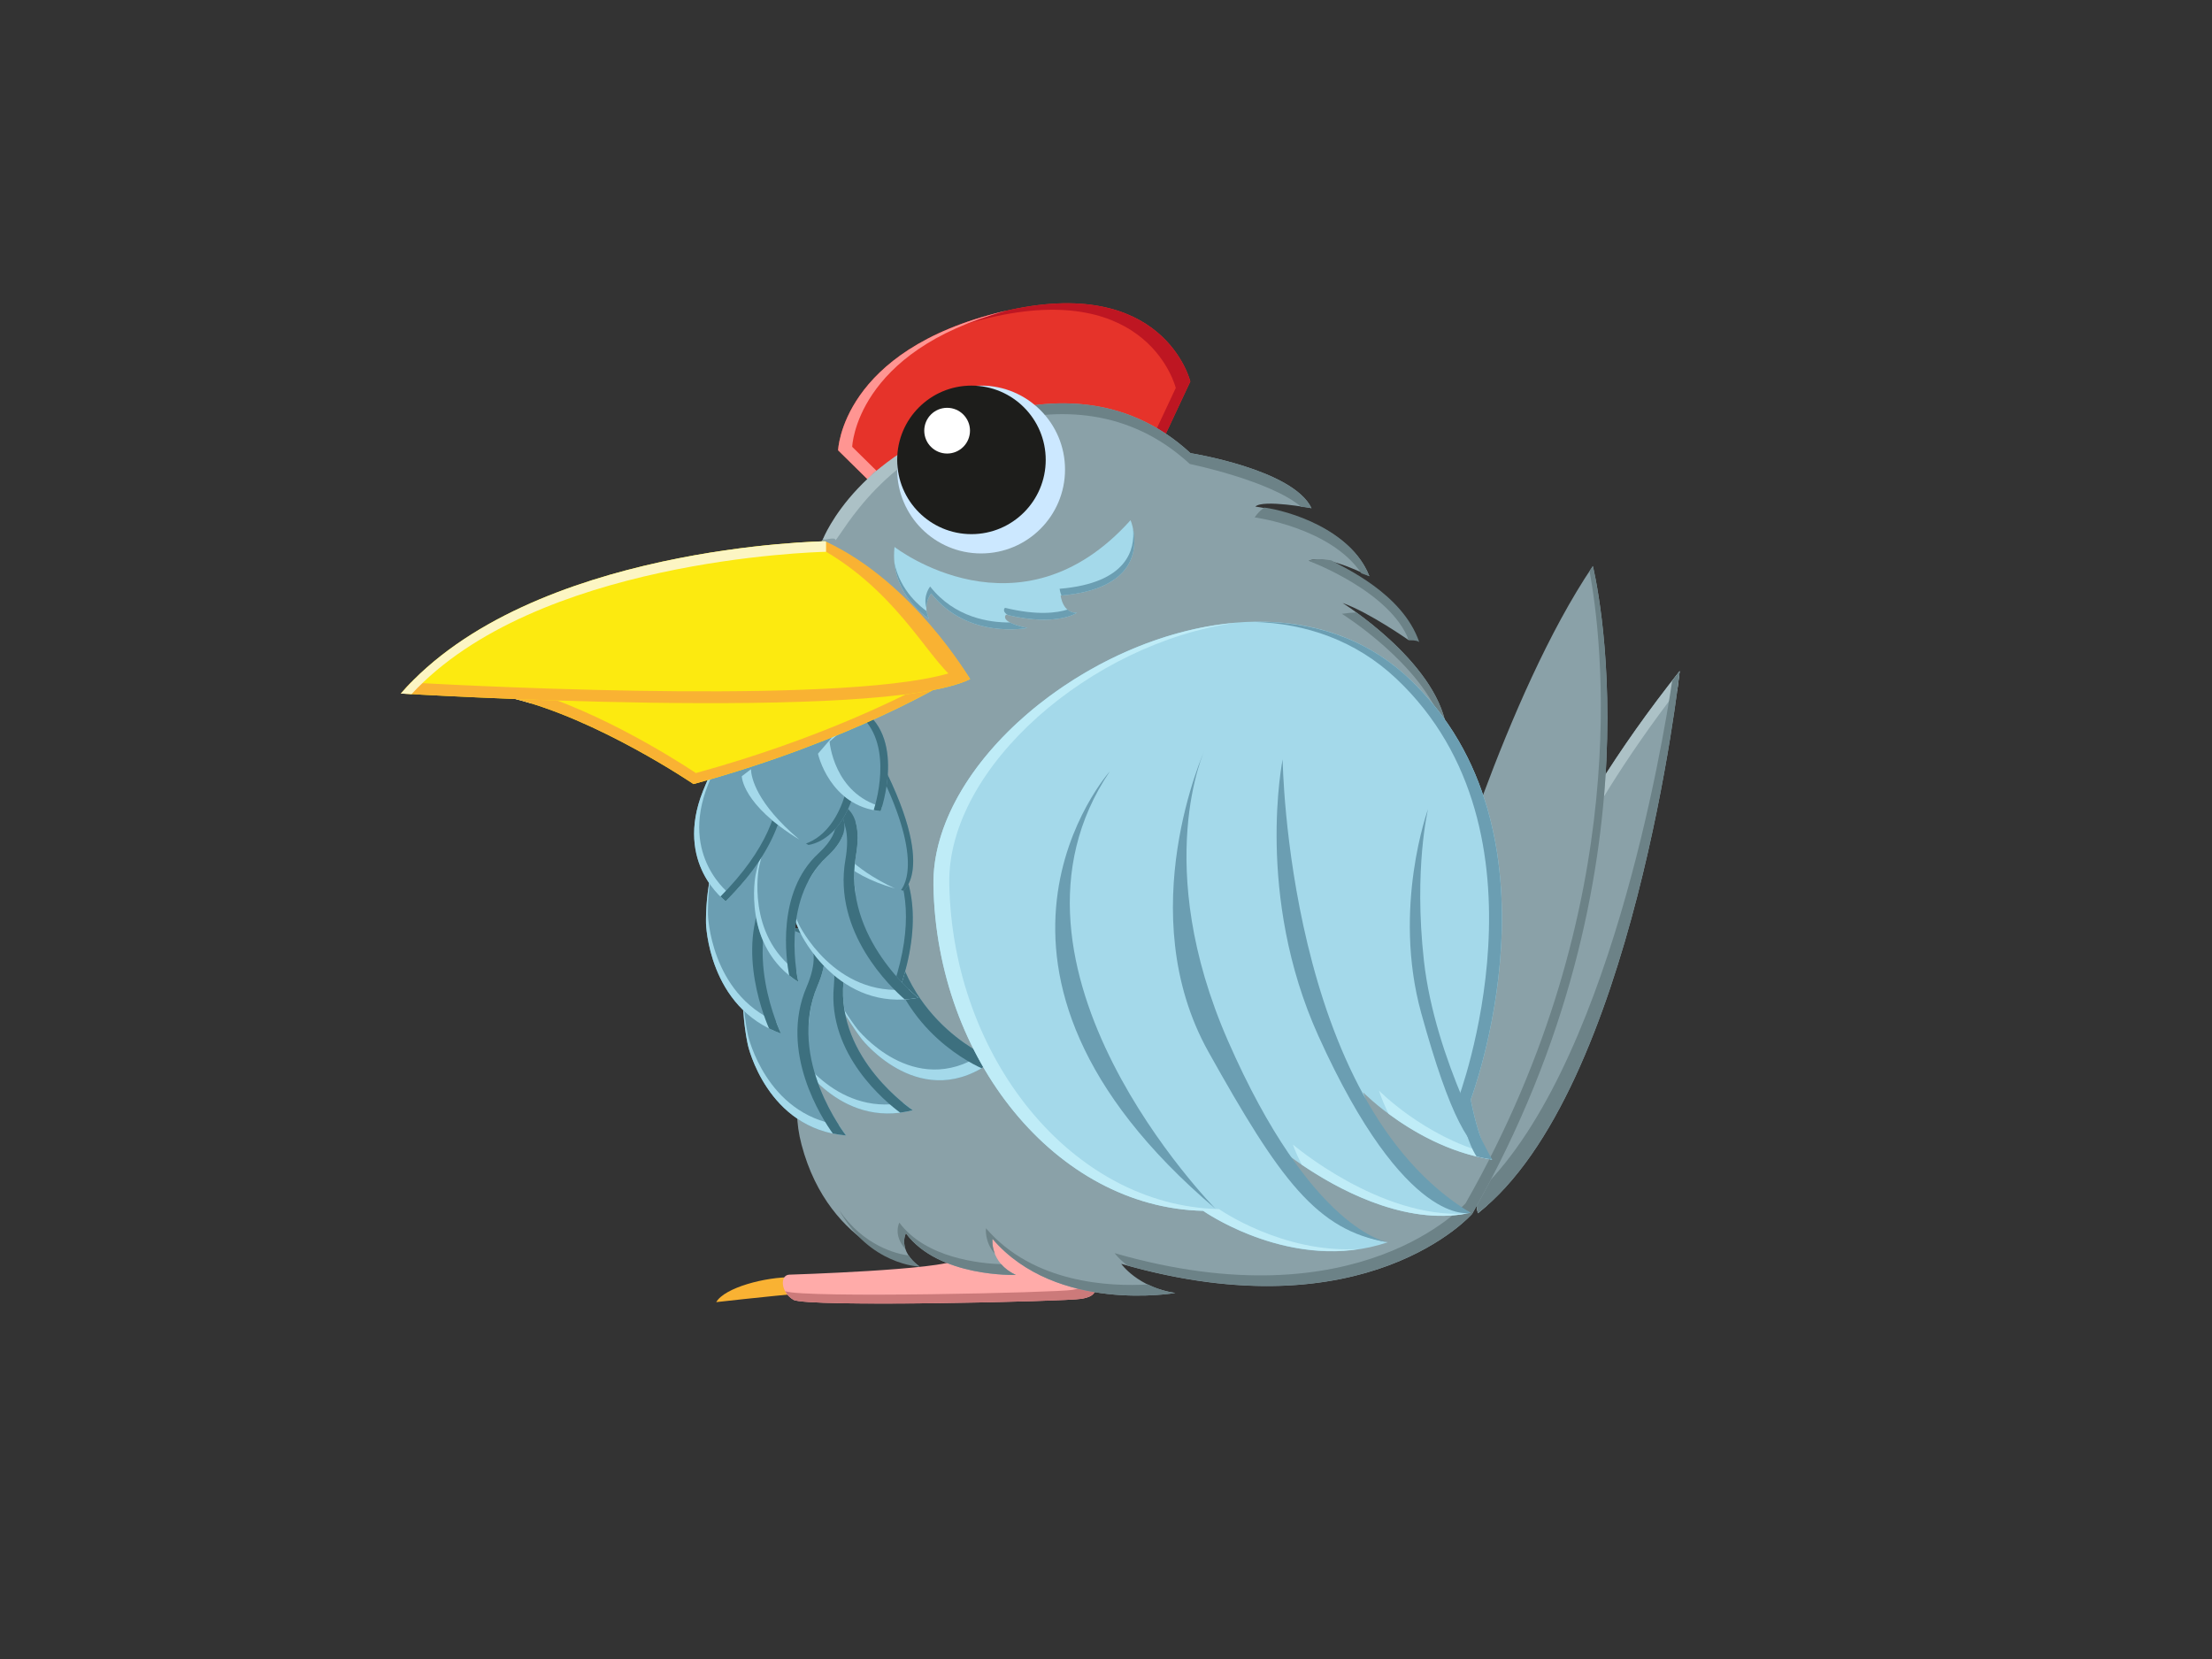 <?xml version="1.0" encoding="UTF-8"?>
<svg id="Layer_1" data-name="Layer 1" xmlns="http://www.w3.org/2000/svg" viewBox="0 0 800 600">
  <rect x="0" y="0" width="800" height="600" fill="#333333" stroke="none"/>
  <path d="M259.03,470.93s16.02-1.83,33.58-3.46c0,0,4.01-5.36-5.89-5.54-9.89-.18-24.7,3.77-27.69,9Z" style="fill: #f9b233;"/>
  <path d="M285.46,461s55.71-1.71,60.7-5.47c4.99-3.76,8.49-24.75,8.49-24.75,0,0,42.64,27.05,42.15,31.55-.49,4.5-.11,6.4-5.62,7.39-5.51,.99-99.5,3.13-104.22,.37-4.71-2.75-4.93-8.97-1.5-9.09Z" style="fill: #ffaba9;"/>
  <path d="M392.58,457.31c.63,.77,.96,1.38,.91,1.8-.49,4.5-.11,6.4-5.62,7.39-5.43,.98-96.7,3.06-103.89,.49,.63,1.17,1.58,2.3,2.98,3.11,4.71,2.75,98.71,.62,104.21-.37,5.51-.99,5.13-2.88,5.62-7.39,.1-.9-1.55-2.71-4.22-5.02Z" style="fill: #cc7a7a;"/>
  <g>
    <path d="M607.49,242.69s-16.62,151.91-73,196.09c0,0-18.64-80.76,73-196.09Z" style="fill: #8aa1a8;"/>
    <path d="M606.62,249.64c.59-4.43,.87-6.95,.87-6.95-91.64,115.33-73,196.09-73,196.09,1.09-.85,2.13-1.82,3.19-2.75-2.27-16.58-6.41-88.46,68.94-186.39Z" style="fill: #acc1c6;"/>
    <path d="M607.49,242.69c-.94,1.18-1.8,2.34-2.72,3.52-3.32,22.24-23.21,142.34-71.23,186.05,.44,4.24,.95,6.52,.95,6.52,56.38-44.18,73-196.09,73-196.09Z" style="fill: #6c8287;"/>
  </g>
  <g>
    <path d="M520.39,335.24s24.08-83.85,55.69-130.51c0,0,27.59,109.37-43.65,234.29,0,0-38.13,43.65-126.93,18.06,0,0,6.02,8.53,19.57,10.54,0,0-42.93,7.53-66.12-19.57,0,0-1.11,8.53,8.42,13.04,0,0-27.82,1-39.74-15.05,0,0-3.24,6.02,4.96,12.04,0,0-32.56-5.62-42.71-44.13-8.21-31.19,16.5-50.44,39.22-61.6,22.72-11.16,86.44-47.14,191.29-17.11Z" style="fill: #8aa1a8;"/>
    <g>
      <path d="M328.63,454.07c-4.21-.56-16.14-3.31-25.12-16.38,11.04,19.9,29.07,20.4,29.07,20.4-1.86-1.36-3.11-2.72-3.96-4.02Z" style="fill: #6c8287;"/>
      <path d="M362.09,457.21c-7.42-.24-27.25-2.12-36.83-15.03,0,0-2.4,4.48,2.21,9.58-1.13-3.3,.16-5.72,.16-5.72,11.93,16.05,39.74,15.05,39.74,15.05-2.35-1.11-4.05-2.47-5.28-3.88Z" style="fill: #6c8287;"/>
      <path d="M576.07,204.73c-.4,.59-.79,1.21-1.19,1.81,4.43,23.84,16.91,120.36-44.82,228.62,0,0-38.13,43.65-126.93,18.06,0,0,1.49,2.11,4.65,4.47,87.15,24.17,124.64-18.67,124.64-18.67,71.24-124.92,43.65-234.29,43.65-234.29Z" style="fill: #6c8287;"/>
      <path d="M356.58,444.19s-.63,4.9,3.22,9.24c-1.15-2.95-.85-5.38-.85-5.38,23.18,27.09,66.12,19.57,66.12,19.57-3.96-.59-7.21-1.75-9.92-3.08-13.36,.8-41.38-.26-58.57-20.34Z" style="fill: #6c8287;"/>
    </g>
  </g>
  <g>
    <path d="M322.62,182.06l-19.5-19.2s1.15-36.21,59.52-50.18c58.37-13.97,67.85,25.29,67.85,25.29l-14.94,31.88-92.93,12.21Z" style="fill: #e6332a;"/>
    <path d="M362.63,112.69c-9.53,2.28-17.51,5.16-24.23,8.37,5.54-2.27,11.82-4.32,18.98-6.03,58.37-13.97,67.85,25.29,67.85,25.29l-14.12,30.12,4.44-.58,14.94-31.88s-9.48-39.26-67.85-25.29Z" style="fill: #be1622;"/>
    <path d="M327.71,180.8l-19.5-19.2s1.13-34.59,55.71-49.19c-.44,.1-.85,.17-1.29,.28-58.37,13.97-59.52,50.18-59.52,50.18l19.5,19.2,92.93-12.21,.3-.63-88.13,11.58Z" style="fill: #ff9592;"/>
  </g>
  <g>
    <path d="M315.99,171s66.5-51.46,114.57-7.11c0,0,37.09,5.85,43.77,19.91,0,0-17.48-3.29-20.32-.59,0,0,32.93,3.96,41.25,25.18,0,0-15.65-8.09-21.83-5.64,0,0,32.07,10.51,36.08,28.8,0,0-14.25-10.04-23.94-13.47,0,0,33.41,20.87,37.49,44.65,0,0-1.83-2.94-10.52-.64,0,0,28.22,15.84,23.6,58.4,0,0-2.24-8.61-10.48-15.7,0,0,13.52,27.27,8.3,53.27,0,0,1.03-2.24-6.57-9.58,0,0,11.38,28.22,4.97,34.17-6.41,5.95-174.57,62.97-204.54,4.92-29.97-58.06-73.33-124.57-73.33-124.57,0,0,42.52-71.8,61.52-92.01Z" style="fill: #8aa1a8;"/>
    <g>
      <path d="M529.79,355.14c-.75-.83-1.6-1.73-2.65-2.74,0,0,6.52,16.19,6.9,26.63,1.13-6.14-1.9-16.91-4.24-23.89Z" style="fill: #6c8287;"/>
      <path d="M525.41,308.7s10.05,20.34,9.44,42.63c1.34-15.68-3.07-30.92-6.25-39.48-.96-1.06-1.99-2.12-3.19-3.15Z" style="fill: #6c8287;"/>
      <path d="M513.05,231.84c.07,.12,.16,.24,.23,.36,0,0-.01-.17-.23-.36Z" style="fill: #6c8287;"/>
      <path d="M311.82,274.95c-.36,1.49-2.35,10.25-3.01,23.68,.9-12.46,2.83-20.02,2.83-20.02,0,0,.07-1.34,.18-3.66Z" style="fill: #6c8287;"/>
      <path d="M509.51,231.56c2.44-.04,3.43,.33,3.77,.64-6.02-17.56-27.34-26.98-31.83-29.55-3.18-.52-6.23-.65-8.26,.15,0,0,29.67,10.96,36.32,28.76Z" style="fill: #6c8287;"/>
      <path d="M453.77,187.12s27.53,3.68,38.58,20.24c1.76,.6,2.9,1.04,2.9,1.04-6.72-17.15-29.49-23.7-38-24.83-1.28,.9-2.48,2.05-3.49,3.56Z" style="fill: #6c8287;"/>
      <path d="M516.84,265.22c-1.26,.1-2.72,.31-4.54,.79,0,0,24.72,13.89,24.09,50.57,1.85-29.39-12.17-45.21-19.55-51.36Z" style="fill: #6c8287;"/>
      <path d="M485.32,222s28.91,18.08,36.21,39.75c1.12,.44,1.52,.99,1.52,.99-3.09-18.03-23.02-34.37-32.49-41.22-1.27,.01-2.96,.14-5.24,.47Z" style="fill: #6c8287;"/>
      <g>
        <path d="M358.79,149.75c-47.95,11.57-61.14,45.18-61.14,45.18,.03,.86,4.51-1.13,4.49,.45,2.18-1.64,18.43-34.18,56.41-41.72l.24-3.91Z" style="fill: #acc1c6;"/>
        <path d="M430.56,163.9c-22.01-20.31-47.88-20.51-69.47-14.78l-.24,3.89c21.58-5.73,47.45-5.52,69.46,14.79,0,0,29.22,6.01,40.28,15.52,2.21,.11,3.73,.48,3.73,.48-6.68-14.06-43.77-19.91-43.77-19.91Z" style="fill: #6c8287;"/>
      </g>
    </g>
  </g>
  <g>
    <path d="M311.76,375.92s21.62,27.58,47.75,7.38c0,0-33.13-12.68-37.02-50.81-3.89-38.12-28.64-11.93-26.92,6.68,1.73,18.61,16.18,36.75,16.18,36.75Z" style="fill: #6b9eb2;"/>
    <g>
      <path d="M310.06,372.14s-5.43-6.84-10.04-16.41c4.84,11.51,11.74,20.19,11.74,20.19,0,0,21.62,27.58,47.75,7.38,0,0-1.69-.67-4.27-2.06-24.96,16.56-45.19-9.1-45.19-9.1Z" style="fill: #a4d9ea;"/>
      <path d="M320.79,328.71c.84,8.25,3.1,15.25,6.05,21.24-2.09-5.13-3.67-10.89-4.34-17.46-.71-7-2.14-11.82-3.97-14.93,1,2.86,1.79,6.52,2.26,11.15Z" style="fill: #a4d9ea;"/>
    </g>
    <path d="M301.58,319.8c6.92-6.2,15.53-4.9,17.69,16.29,3.43,33.65,29.61,47.46,35.71,50.24,1.49-.87,3-1.86,4.53-3.04,0,0-33.13-12.68-37.02-50.81-2.52-24.66-13.76-22.4-20.92-12.69Z" style="fill: #3d707f;"/>
  </g>
  <g>
    <path d="M324.31,360.79s-22.68-4.53-24.05-32.86c-1.36-28.33,7.53-32.4,7.53-32.4,0,0,36.08,12.33,16.51,65.26Z" style="fill: #6b9eb2;"/>
    <path d="M325.03,357.94s-22.68-4.53-24.05-32.86c-.43-8.9,.16-15.4,1.16-20.14-1.41,4.87-2.4,12.14-1.88,23,1.36,28.33,24.05,32.86,24.05,32.86,1.57-4.25,2.75-8.2,3.65-11.94-.79,2.89-1.76,5.91-2.93,9.09Z" style="fill: #a4d9ea;"/>
    <path d="M307.8,295.53s-.16,.08-.42,.26c7.35,3.61,31.1,19.19,14.49,64.27,1.49,.53,2.45,.73,2.45,.73,19.56-52.93-16.51-65.26-16.51-65.26Z" style="fill: #3d707f;"/>
  </g>
  <g>
    <path d="M288.44,382.74s14.98,25.67,41.69,18.8c0,0-27.7-18.4-25.07-46.48,2.63-28.08-23.8-16.59-25.24-2.93-1.44,13.66,8.62,30.61,8.62,30.61Z" style="fill: #6b9eb2;"/>
    <g>
      <path d="M287.52,379.58s-3.78-6.38-6.38-14.46c2.49,9.52,7.3,17.62,7.3,17.62,0,0,14.98,25.67,41.69,18.8,0,0-1.41-.95-3.5-2.67-25.07,4.62-39.11-19.29-39.11-19.29Z" style="fill: #a4d9ea;"/>
      <path d="M304.13,351.9c-.57,6.08,.33,11.67,2.02,16.75-1.05-4.22-1.55-8.75-1.09-13.59,.48-5.16-.02-8.97-1.16-11.69,.44,2.31,.56,5.12,.24,8.53Z" style="fill: #a4d9ea;"/>
    </g>
    <path d="M288.31,340.13c7.21-2.42,14.73,.95,13.26,16.56-2.32,24.79,18.96,42.01,23.99,45.71,1.48-.19,3-.46,4.56-.86,0,0-27.7-18.4-25.07-46.48,1.7-18.17-8.75-19.76-16.74-14.93Z" style="fill: #3d707f;"/>
  </g>
  <g>
    <path d="M326.65,322.13s14.56-9.36-14.86-59.07l-11.79,43.36s5.19,10.55,26.66,15.71Z" style="fill: #6b9eb2;"/>
    <g>
      <path d="M300.92,303.02l-.93,3.4s4.73,9.54,23.67,14.91c-15.92-7.46-21.32-15.59-22.74-18.31Z" style="fill: #a4d9ea;"/>
      <path d="M326.61,322.12h.04s.1-.06,.27-.2c-.11,.08-.21,.15-.3,.2Z" style="fill: #a4d9ea;"/>
    </g>
    <path d="M311.79,263.06l-.78,2.88c22.68,39.04,17.57,52.37,14.86,55.98,.27,.07,.51,.14,.79,.21,0,0,14.56-9.36-14.86-59.07Z" style="fill: #3d707f;"/>
  </g>
  <g>
    <path d="M270.51,378.07s6.83,30.27,35.48,32.58c0,0-21.73-27.44-10.32-54.12,11.41-26.67-18.42-24.34-24.13-11.42-5.71,12.92-1.03,32.96-1.03,32.96Z" style="fill: #6b9eb2;"/>
    <g>
      <path d="M270.58,374.66s-1.75-7.55-1.79-16.36c-.51,10.19,1.72,19.77,1.72,19.77,0,0,6.83,30.27,35.48,32.58,0,0-1.1-1.41-2.64-3.81-26.33-3.96-32.77-32.18-32.77-32.18Z" style="fill: #a4d9ea;"/>
      <path d="M295.74,353.12c-2.47,5.77-3.33,11.57-3.25,17.13,.28-4.5,1.21-9.11,3.18-13.71,2.1-4.9,2.79-8.81,2.51-11.87-.29,2.42-1.05,5.22-2.44,8.45Z" style="fill: #a4d9ea;"/>
    </g>
    <path d="M283.73,336.21c7.92,.07,14.32,5.92,7.98,20.75-10.07,23.54,5.65,47.66,9.49,53,1.53,.31,3.12,.56,4.79,.7,0,0-21.73-27.44-10.32-54.12,7.38-17.26-2.5-22.36-11.94-20.33Z" style="fill: #3d707f;"/>
  </g>
  <g>
    <path d="M289.65,337.79s13.65,28.46,42.45,23.07c0,0-27.71-21.63-22.54-51.39,5.17-29.76-23.74-19.41-26.42-4.95-2.68,14.47,6.51,33.27,6.51,33.27Z" style="fill: #6b9eb2;"/>
    <g>
      <path d="M288.94,334.35s-3.45-7.08-5.51-15.89c1.82,10.33,6.22,19.33,6.22,19.33,0,0,13.65,28.46,42.45,23.07,0,0-1.41-1.12-3.48-3.1-26.89,3.11-39.69-23.4-39.69-23.4Z" style="fill: #a4d9ea;"/>
      <path d="M308.85,306.03c-1.12,6.44-.64,12.47,.71,18.01-.75-4.58-.89-9.45,0-14.58,.95-5.47,.74-9.57-.23-12.55,.27,2.49,.15,5.5-.48,9.12Z" style="fill: #a4d9ea;"/>
    </g>
    <path d="M293.14,292.33c7.83-2.06,15.48,2.08,12.61,18.62-4.57,26.27,16.46,46.17,21.46,50.49,1.58-.1,3.2-.27,4.89-.59,0,0-27.71-21.63-22.54-51.39,3.35-19.25-7.57-21.71-16.42-17.14Z" style="fill: #3d707f;"/>
  </g>
  <g>
    <path d="M255.34,334.02s.76,30.35,27.14,39.79c0,0-15.23-31.46,.41-53.78,15.64-22.33-12.71-27.69-20.45-16.92s-7.1,30.91-7.1,30.91Z" style="fill: #6b9eb2;"/>
    <g>
      <path d="M256.04,330.81s-.24-7.58,1.36-15.92c-2.37,9.5-2.06,19.13-2.06,19.13,0,0,.76,30.35,27.14,39.79,0,0-.77-1.62-1.76-4.27-23.9-10.41-24.68-38.73-24.68-38.73Z" style="fill: #a4d9ea;"/>
      <path d="M283.59,316.82c-3.39,4.83-5.26,10.09-6.22,15.37,1.1-4.18,2.83-8.31,5.52-12.16,2.87-4.1,4.25-7.62,4.56-10.59-.72,2.21-1.96,4.67-3.85,7.37Z" style="fill: #a4d9ea;"/>
    </g>
    <path d="M275.5,297.79c7.4,2.07,12.3,9.23,3.6,21.64-13.8,19.71-3.57,46.49-.98,52.51,1.37,.69,2.81,1.32,4.35,1.87,0,0-15.23-31.46,.41-53.78,10.12-14.44,1.82-21.78-7.39-22.25Z" style="fill: #3d707f;"/>
  </g>
  <g>
    <path d="M273.25,316.52s-5.01,25.73,15.48,38.61c0,0-6.98-29.36,10.36-45.28,17.35-15.91-5.56-25.71-14.1-18.07-8.54,7.64-11.74,24.74-11.74,24.74Z" style="fill: #6b9eb2;"/>
    <g>
      <path d="M274.44,313.95s1.21-6.43,4.11-13.17c-3.77,7.57-5.3,15.75-5.3,15.75,0,0-5.01,25.73,15.48,38.61,0,0-.34-1.5-.69-3.93-18.21-13.23-13.6-37.26-13.6-37.26Z" style="fill: #a4d9ea;"/>
      <path d="M300.28,307.28c-3.75,3.44-6.32,7.53-8.11,11.8,1.7-3.32,3.93-6.48,6.92-9.23,3.19-2.92,5-5.64,5.81-8.08-1.02,1.73-2.52,3.57-4.62,5.5Z" style="fill: #a4d9ea;"/>
    </g>
    <path d="M297,289.72c5.85,3.12,8.65,10.07-.99,18.92-15.31,14.05-11.67,38.54-10.6,44.1,1.03,.83,2.12,1.64,3.32,2.39,0,0-6.98-29.36,10.36-45.28,11.22-10.3,5.59-18.02-2.09-20.13Z" style="fill: #3d707f;"/>
  </g>
  <g>
    <path d="M262.46,325.94s-18.75-13.55-8.21-39.88c10.54-26.34,20.32-26.34,20.32-26.34,0,0,27.69,26.21-12.11,66.22Z" style="fill: #6b9eb2;"/>
    <path d="M264.3,323.64s-18.75-13.55-8.21-39.88c3.31-8.27,6.54-13.94,9.42-17.84-3.31,3.84-7.23,10.04-11.26,20.14-10.54,26.34,8.21,39.88,8.21,39.88,3.19-3.21,5.91-6.32,8.28-9.35-1.92,2.3-4.05,4.65-6.44,7.05Z" style="fill: #a4d9ea;"/>
    <path d="M274.57,259.72s-.18,0-.49,.06c5.18,6.34,20.31,30.38-13.53,64.47,1.14,1.1,1.92,1.69,1.92,1.69,39.79-40.01,12.11-66.22,12.11-66.22Z" style="fill: #3d707f;"/>
  </g>
  <g>
    <path d="M292.37,305.57s24.38-1.89,18.06-57.19l-42.14,32.36s0,11.29,24.08,24.83Z" style="fill: #6b9eb2;"/>
    <g>
      <path d="M271.59,278.2l-3.31,2.54s.05,10.22,20.78,22.88c-15.58-13.18-17.36-22.47-17.47-25.42Z" style="fill: #a4d9ea;"/>
      <path d="M292.33,305.55l.04,.02s.18-.02,.48-.07c-.19,.02-.36,.04-.51,.05Z" style="fill: #a4d9ea;"/>
    </g>
    <path d="M310.43,248.38l-2.8,2.15c4.42,43.25-10.43,52.57-16.14,54.53,.3,.17,.56,.34,.87,.52,0,0,24.38-1.89,18.06-57.19Z" style="fill: #3d707f;"/>
  </g>
  <g>
    <path d="M318.48,293.38s9.87-27.77-8.2-37.58l-14.44,16.79s4.15,18.9,22.64,20.8Z" style="fill: #6b9eb2;"/>
    <path d="M300.04,268.19l12.45-10.92c-.71-.51-1.4-1.03-2.22-1.47l-14.44,16.79s4.15,18.9,22.64,20.8c0,0,.21-.61,.5-1.6-17.48-4.74-18.94-23.58-18.94-23.58Z" style="fill: #a4d9ea;"/>
    <path d="M310.28,255.8l-1.2,1.4c14.28,9.52,8.25,31.52,6.91,35.77,.81,.16,1.62,.32,2.5,.41,0,0,9.87-27.77-8.2-37.58Z" style="fill: #3d707f;"/>
  </g>
  <g>
    <path d="M250.82,283.57s-34.95-23.74-65.66-31.08c0,0,67.4-12.72,158.42-6.44,0,0-34.66,21.55-92.76,37.52Z" style="fill: #fcea10;"/>
    <path d="M338.78,248.82c3.1-1.73,4.8-2.77,4.8-2.77-91.02-6.28-158.42,6.44-158.42,6.44,2.32,.55,4.66,1.21,7.01,1.94,18.94-2.91,75.1-10.05,146.61-5.6Z" style="fill: #fcf5c3;"/>
    <path d="M251.68,279.59s-28.75-19.52-57.01-28.64c-6.17,.91-9.51,1.54-9.51,1.54,30.72,7.34,65.66,31.08,65.66,31.08,58.09-15.97,92.76-37.52,92.76-37.52-1.85-.13-3.67-.23-5.5-.35-12.49,6.82-42.86,21.92-86.4,33.88Z" style="fill: #f9b233;"/>
  </g>
  <g>
    <path d="M531.91,397.71s36.74-96.83-22.37-152.38c-59.11-55.56-173.07,12.73-171.95,74.88,1.13,62.85,44.38,116.51,97.54,117.7,0,0,32.53,22.98,66.82,11.36,0,0-28.89-3.37-40.08-34.68,0,0,34.07,29.2,66.49,24.66,1.16-.16,2.31-.37,3.46-.62,0,0-28.77-12.91-38.85-43.6,0,0,19.7,20.21,46.68,24.36,0,0-3.98-2.96-7.75-21.68Z" style="fill: #a4d9ea;"/>
    <g>
      <path d="M440.86,437.28c-53.16-1.19-96.41-54.86-97.54-117.7-.76-42.16,51.44-87.1,103.55-94.33-53.94,4.57-110.07,51.25-109.28,94.96,1.13,62.85,44.38,116.51,97.54,117.7,0,0,26.28,18.48,56.5,13.8-27.73,1.76-50.77-14.43-50.77-14.43Z" style="fill: #bfecf7;"/>
      <path d="M467.6,413.95c.95,2.66,2.06,5.04,3.24,7.31,12.26,8.32,35.28,21.09,57.53,17.98,.61-.09,1.22-.22,1.84-.33-31.2,1.86-62.6-24.96-62.6-24.96Z" style="fill: #bfecf7;"/>
      <path d="M498.71,394.4c.98,2.98,2.17,5.74,3.46,8.39,8.3,6.17,21.61,14.16,37.48,16.6,0,0-.63-.49-1.63-2.23-23.11-6.2-39.32-22.76-39.32-22.76Z" style="fill: #bfecf7;"/>
    </g>
    <path d="M509.54,245.33c-15.87-14.91-35.69-20.84-56.17-20.42,18.82,.52,36.86,6.67,51.52,20.45,59.11,55.56,22.37,152.38,22.37,152.38,2.63,13.09,5.36,18.46,6.77,20.52,1.84,.44,3.71,.84,5.62,1.13,0,0-3.98-2.96-7.75-21.68,0,0,36.74-96.83-22.37-152.38Z" style="fill: #6b9eb2;"/>
    <path d="M401.4,278.95s-63.98,71.57,38.28,158.29c0,0-86.18-87.37-38.28-158.29Z" style="fill: #6b9eb2;"/>
    <path d="M435.74,271.12s-26.84,58.97,1.35,109.37c25.71,45.98,39.16,64.69,64.86,68.78,0,0-27.63-3.8-57.86-72.89-27.85-63.67-8.35-105.26-8.35-105.26Z" style="fill: #6b9eb2;"/>
    <path d="M463.89,274.59s1.44,123.85,67.94,164.03c0,0-23.33,6.15-55.02-63.97-23-50.87-12.91-100.07-12.91-100.07Z" style="fill: #6b9eb2;"/>
    <path d="M516.48,292.6s-13.02,35.65-2.48,73.77c10.54,38.12,17.52,49.4,25.66,53.02,0,0-20.68-36.02-24.68-71.91-3.72-33.34,1.5-54.88,1.5-54.88Z" style="fill: #6b9eb2;"/>
  </g>
  <g>
    <path d="M323.51,197.81s45.16,35.14,85.37-9.68c0,0,10.3,24.29-25.28,27.27,0,0,.71,6.49,5.89,6.19,0,0-7.17,5.22-25.63,.7,0,0-2.96,2.62,7.7,4.83,0,0-21.52,4.31-34.78-12.5,0,0-3.33,3.99-.8,9.18,0,0-14.38-8.94-12.46-25.99Z" style="fill: #a4d9ea;"/>
    <g>
      <path d="M336.39,212.14s-2.67,3.26-1.34,7.71c0-3.13,1.73-5.23,1.73-5.23,13.26,16.81,34.78,12.5,34.78,12.5-3.17-.66-5.11-1.35-6.31-2-7.33,.06-19.94-1.69-28.85-12.99Z" style="fill: #6b9eb2;"/>
      <path d="M335.15,221.03c-1.86-1.29-9.59-7.21-11.67-17.46,1.35,13.3,12.49,20.24,12.49,20.24-.48-.98-.7-1.9-.82-2.77Z" style="fill: #6b9eb2;"/>
      <path d="M383.22,212.93s.15,1.15,.67,2.45c27.46-2.41,27.3-17.62,25.89-24.2,.73,7.35-1.86,19.69-26.56,21.76Z" style="fill: #6b9eb2;"/>
      <path d="M386.08,220.46c-3.66,1.16-10.82,2.24-22.61-.64,0,0-1.31,1.18,1.02,2.62,17.98,4.24,25-.84,25-.84-1.49,.08-2.57-.42-3.41-1.14Z" style="fill: #6b9eb2;"/>
    </g>
  </g>
  <circle cx="354.83" cy="169.81" r="30.35" style="fill: #cce8ff;"/>
  <circle cx="351.34" cy="166.32" r="26.86" style="fill: #1d1d1b;"/>
  <circle cx="342.54" cy="155.76" r="8.27" style="fill: #fff;"/>
  <g>
    <path d="M298.41,195.76s-106.64,1.43-153.43,55.06c0,0,174.08,10.63,205.88-5.23,0,0-20.14-31.64-52.44-49.83Z" style="fill: #fcea10;"/>
    <path d="M148.56,246.87c-1.2,1.29-2.39,2.59-3.58,3.95,0,0,174.08,10.63,205.88-5.23,0,0-1.65-1.04-5.12-2.91-34.63,12.36-168.49,5.76-197.18,4.18Z" style="fill: #f9b233;"/>
    <g>
      <path d="M298.8,195.95c-.13-.06-.26-.13-.39-.18,0,0-106.64,1.43-153.43,55.06,0,0,1.38,.08,3.86,.22,44.78-48.51,145.04-51.37,149.96-51.49v-3.61Z" style="fill: #fcf5c3;"/>
      <path d="M298.8,195.95v3.61c28.04,16.64,38.35,41.87,48.58,47.47,1.29-.45,2.45-.93,3.47-1.44,0,0-20.41-34.93-52.05-49.65Z" style="fill: #f9b233;"/>
    </g>
  </g>
</svg>